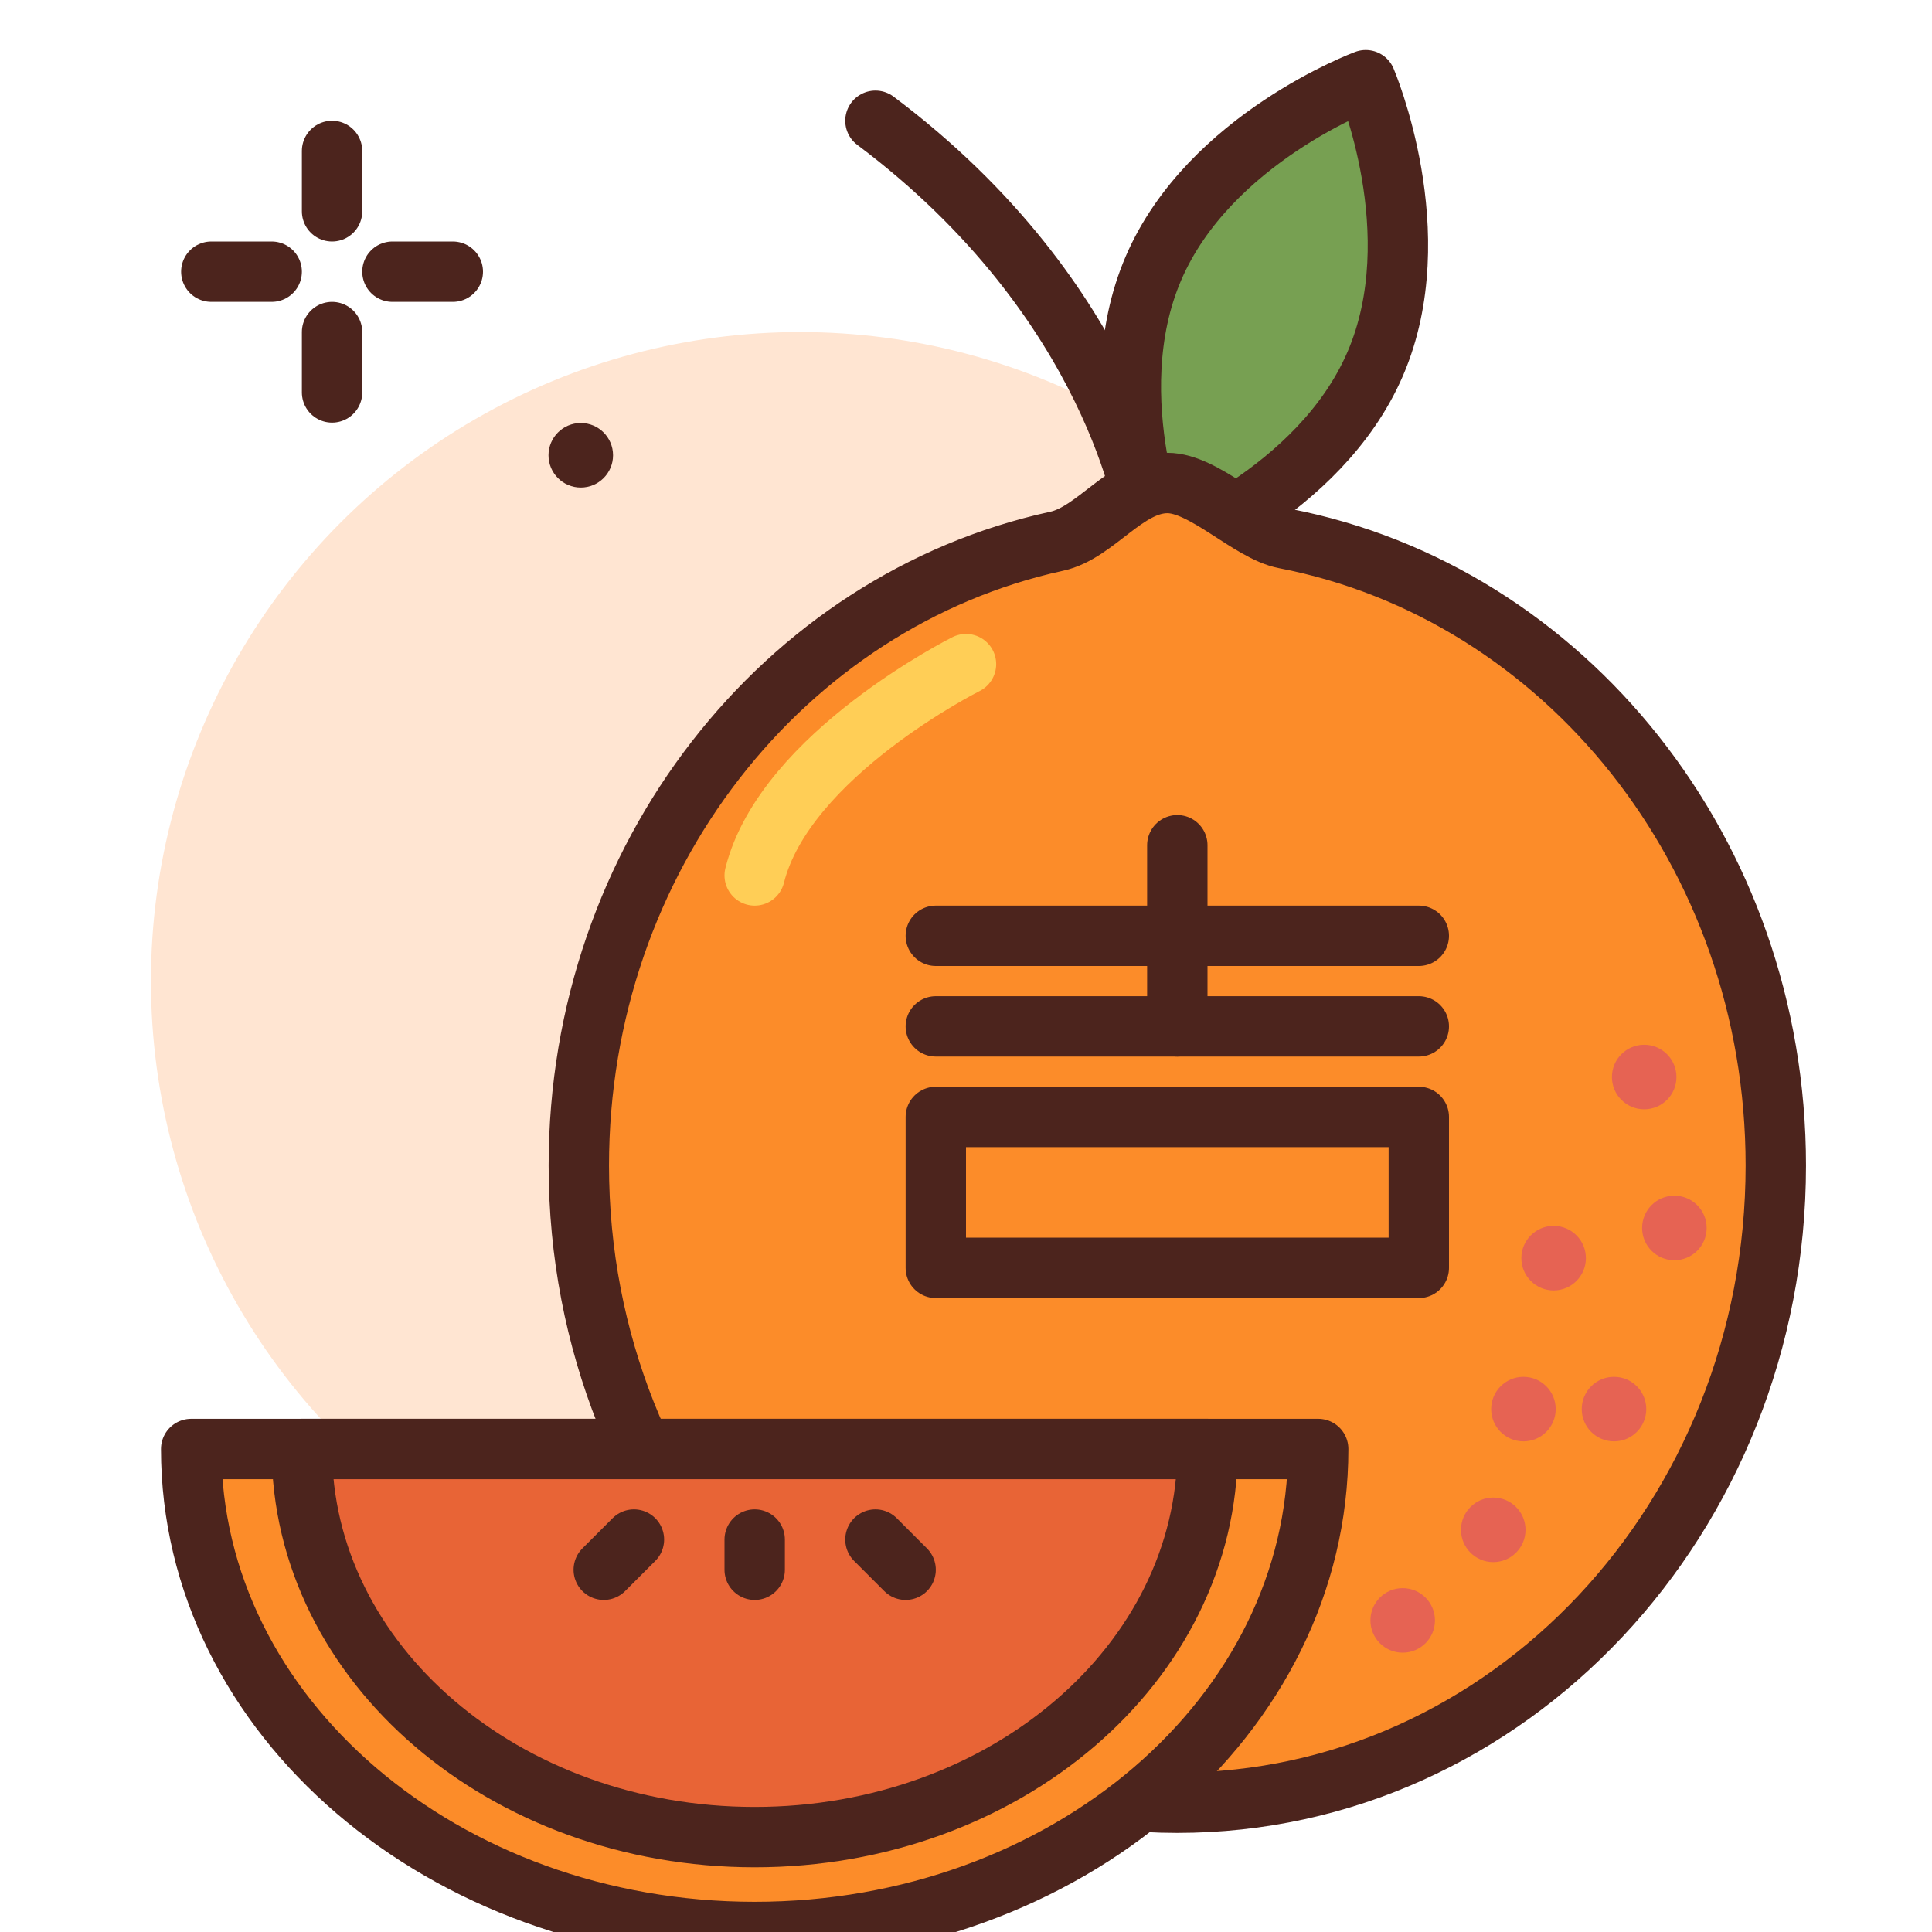 <?xml version="1.0" encoding="utf-8"?>
<svg width="800px" height="800px" viewBox="0 0 64 64" xmlns="http://www.w3.org/2000/svg">
<title>orange</title>
<g id="orange">
<circle cx="26.5" cy="32.5" r="21.5" style="fill:#ffe5d2"/>
<path d="M38.528,18.275s5.177-1.916,7.031-6.229-.317-9.389-.317-9.389S40.064,4.573,38.21,8.886,38.528,18.275,38.528,18.275Z" style="fill:#77a052;stroke:#4c241d;stroke-linecap:round;stroke-linejoin:round;stroke-width:2px"/>
<path d="M38,17.22S37,10,29,4" style="fill:none;stroke:#4c241d;stroke-linecap:round;stroke-linejoin:round;stroke-width:2px"/>
<path d="M58.826,38.609c0,11.658-8.877,21.109-19.826,21.109S19.174,50.267,19.174,38.609c0-10.2,6.8-18.712,15.83-20.68C36.3,17.648,37.3,16,38.673,16c1.213,0,2.728,1.616,3.881,1.838C51.807,19.621,58.826,28.242,58.826,38.609Z" style="fill:#fc8c29;stroke:#4c241d;stroke-linecap:round;stroke-linejoin:round;stroke-width:2px"/>
<circle cx="54.466" cy="35.678" r="1.069" style="fill:#e66353"/>
<circle cx="53.466" cy="46.678" r="1.069" style="fill:#e66353"/>
<circle cx="51.466" cy="41.678" r="1.069" style="fill:#e66353"/>
<circle cx="50.466" cy="46.678" r="1.069" style="fill:#e66353"/>
<circle cx="55.466" cy="40.678" r="1.069" style="fill:#e66353"/>
<circle cx="46.466" cy="53.678" r="1.069" style="fill:#e66353"/>
<circle cx="49.466" cy="50.678" r="1.069" style="fill:#e66353"/>
<line x1="11" y1="5" x2="11" y2="7" style="fill:none;stroke:#4c241d;stroke-linecap:round;stroke-linejoin:round;stroke-width:2px"/>
<line x1="11" y1="11" x2="11" y2="13" style="fill:none;stroke:#4c241d;stroke-linecap:round;stroke-linejoin:round;stroke-width:2px"/>
<line x1="7" y1="9" x2="9" y2="9" style="fill:none;stroke:#4c241d;stroke-linecap:round;stroke-linejoin:round;stroke-width:2px"/>
<line x1="13" y1="9" x2="15" y2="9" style="fill:none;stroke:#4c241d;stroke-linecap:round;stroke-linejoin:round;stroke-width:2px"/>
<circle cx="19.239" cy="15.082" r="1.069" style="fill:#4c241d"/>
<path d="M43.667,48c0,8.837-8.358,16-18.667,16S6.333,56.837,6.333,48Z" style="fill:#fc8c29;stroke:#4c241d;stroke-linecap:round;stroke-linejoin:round;stroke-width:2px"/>
<path d="M40,48c0,7.1-6.716,12.857-15,12.857S10,55.1,10,48Z" style="fill:#e86436;stroke:#4c241d;stroke-linecap:round;stroke-linejoin:round;stroke-width:2px"/>
<line x1="25" y1="51" x2="25" y2="52" style="fill:none;stroke:#4c241d;stroke-linecap:round;stroke-linejoin:round;stroke-width:2px"/>
<line x1="29" y1="51" x2="30" y2="52" style="fill:none;stroke:#4c241d;stroke-linecap:round;stroke-linejoin:round;stroke-width:2px"/>
<line x1="21" y1="51" x2="20" y2="52" style="fill:none;stroke:#4c241d;stroke-linecap:round;stroke-linejoin:round;stroke-width:2px"/>
<rect x="31" y="37" width="16" height="5" style="fill:#fc8c29;stroke:#4c241d;stroke-linecap:round;stroke-linejoin:round;stroke-width:2px"/>
<line x1="31" y1="34" x2="47" y2="34" style="fill:none;stroke:#4c241d;stroke-linecap:round;stroke-linejoin:round;stroke-width:2px"/>
<line x1="47" y1="31" x2="31" y2="31" style="fill:none;stroke:#4c241d;stroke-linecap:round;stroke-linejoin:round;stroke-width:2px"/>
<line x1="39" y1="34" x2="39" y2="28" style="fill:none;stroke:#4c241d;stroke-linecap:round;stroke-linejoin:round;stroke-width:2px"/>
<path d="M32,22s-6,3-7,7" style="fill:none;stroke:#ffce56;stroke-linecap:round;stroke-linejoin:round;stroke-width:2px"/>
</g>
</svg>